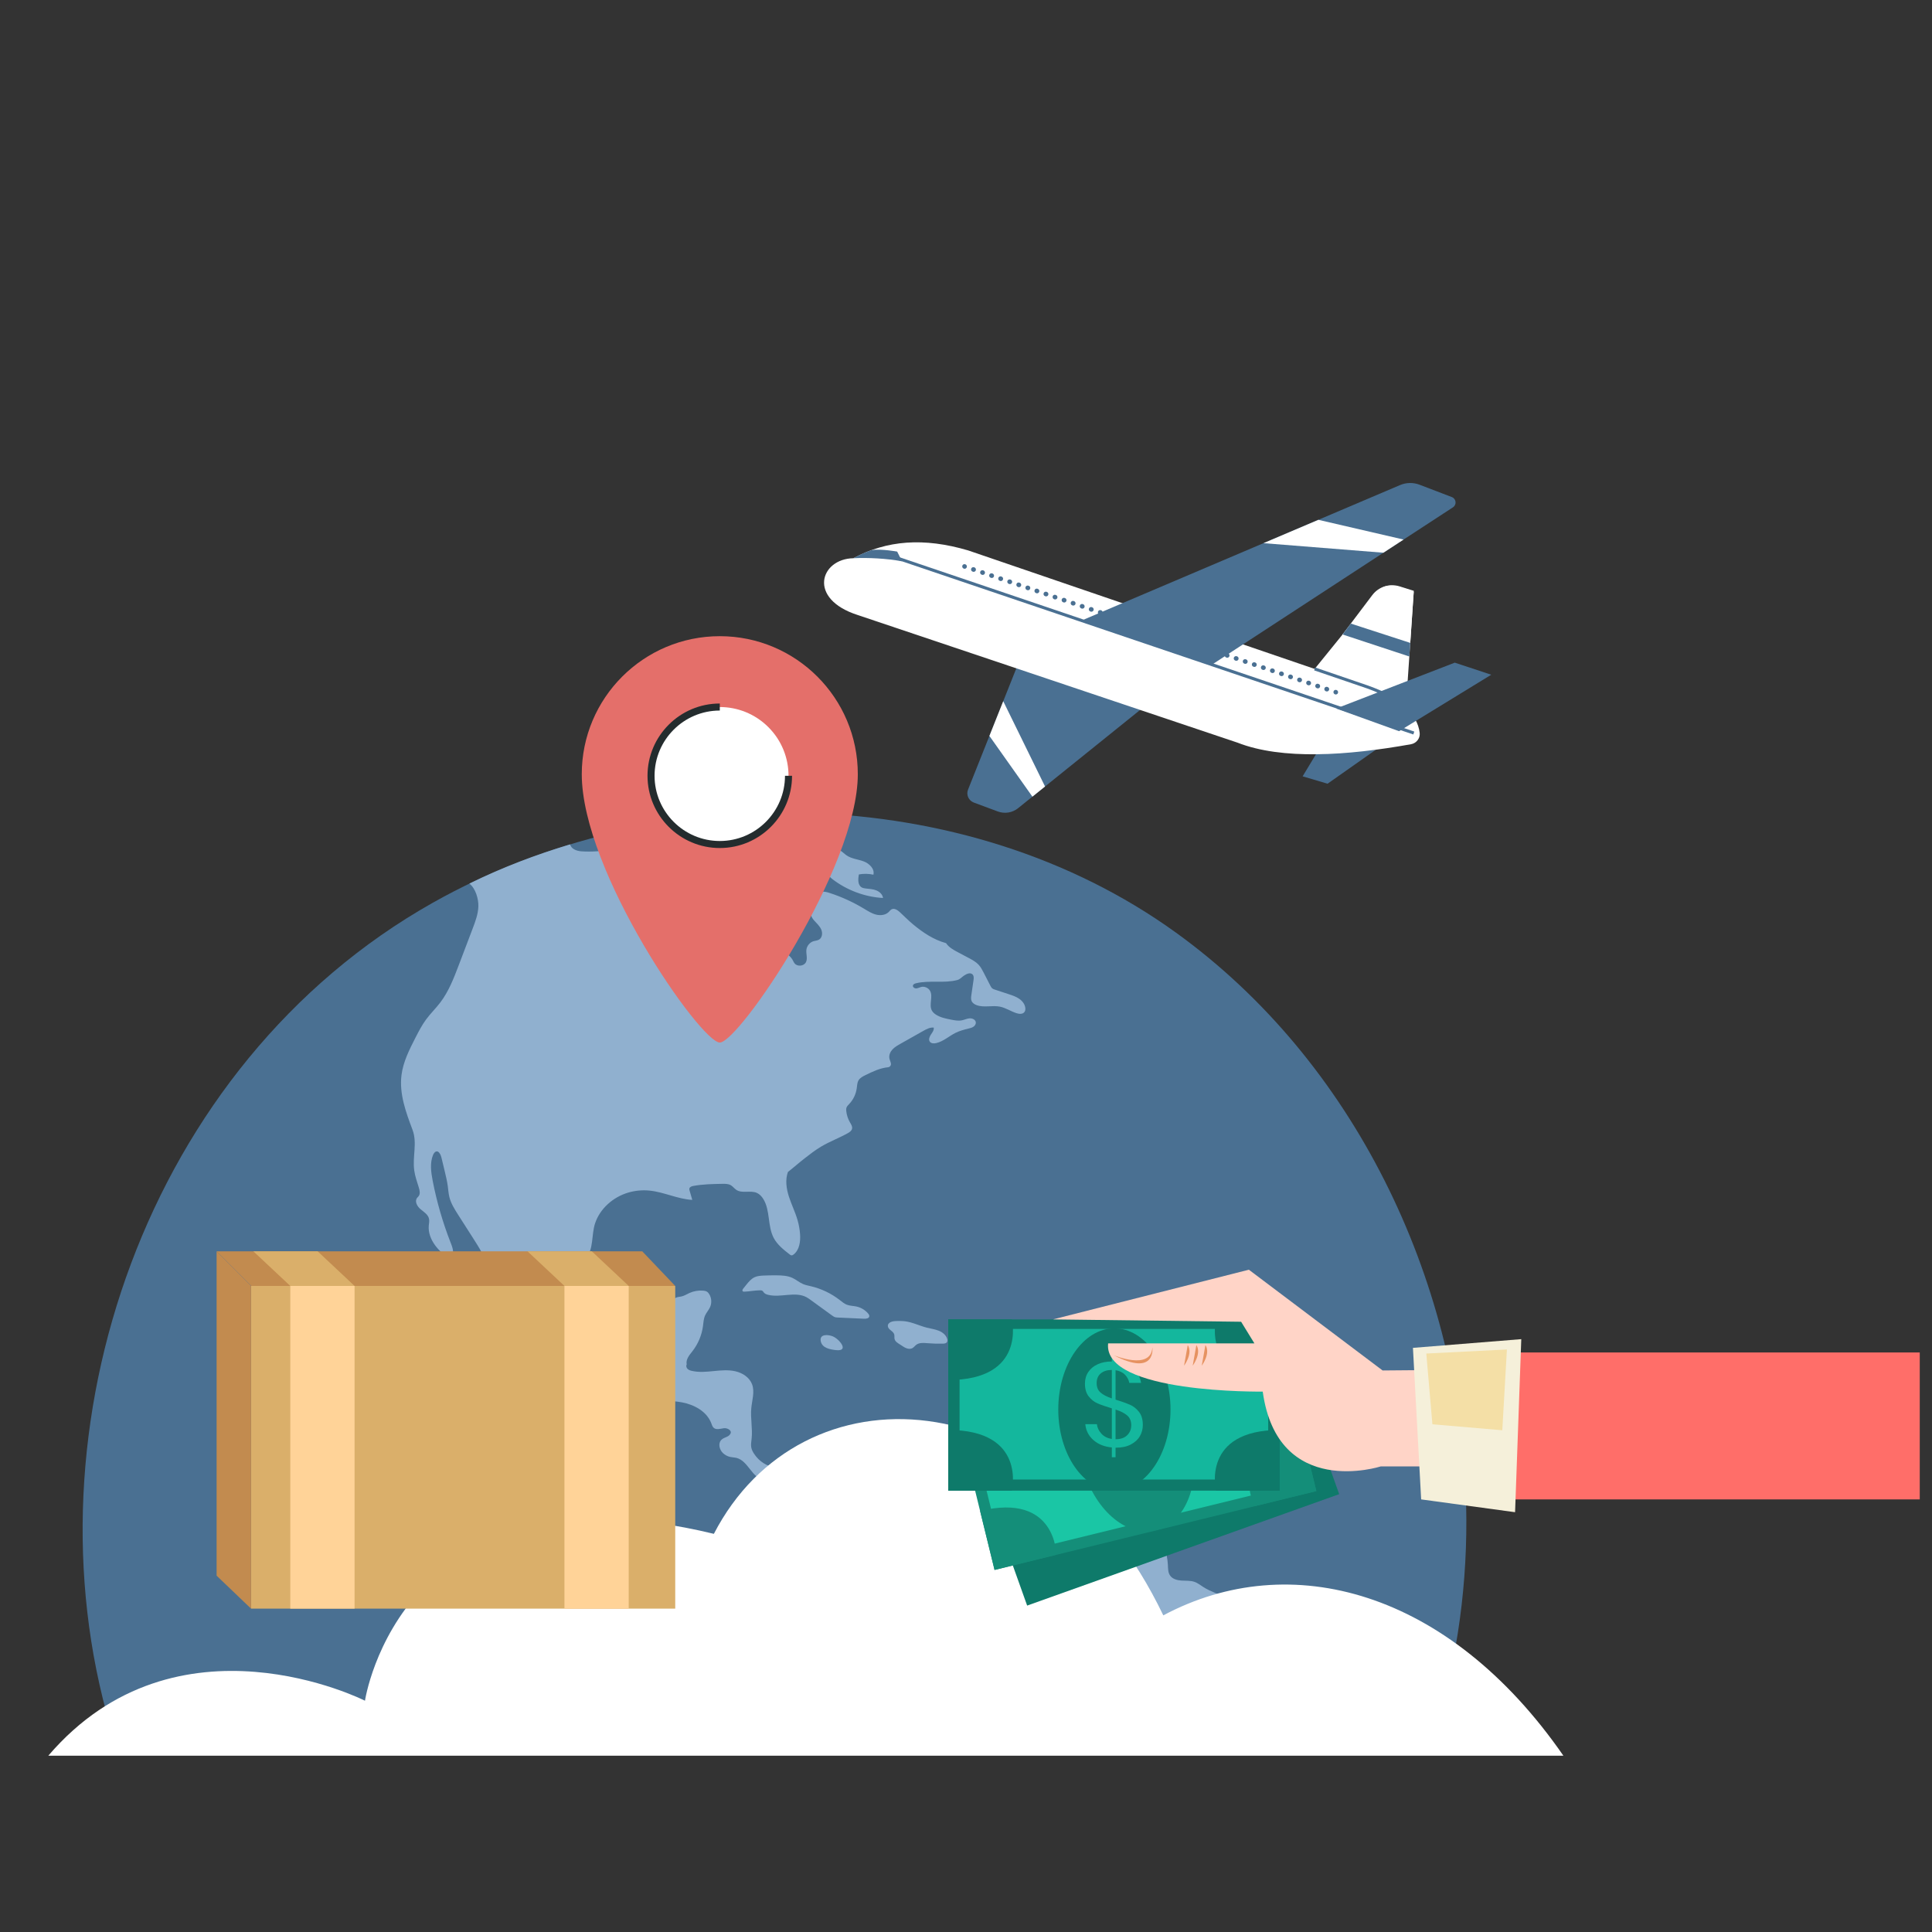 <svg width="80" height="80" viewBox="0 0 80 80" fill="none" xmlns="http://www.w3.org/2000/svg">
<rect x="0" y="0" width="80" height="80" fill="#333333" stroke="none"/>
<path d="M59.477 71.502C59.52 71.36 59.566 71.221 59.607 71.077C60.469 68.057 60.824 64.901 60.692 61.769C60.319 52.929 56.102 43.96 48.683 38.61C39.915 32.287 27.182 32.158 17.915 37.384C6.022 44.089 0.948 59.151 4.571 71.502H59.477Z" fill="#4A7092"/>
<path d="M17.154 48.473C17.188 48.714 17.272 48.944 17.343 49.177C17.379 49.295 17.409 49.434 17.334 49.532C17.315 49.557 17.29 49.578 17.27 49.603C17.16 49.746 17.274 49.954 17.412 50.069C17.55 50.185 17.724 50.288 17.764 50.464C17.786 50.559 17.762 50.657 17.754 50.754C17.729 51.041 17.843 51.326 18.012 51.559C18.181 51.791 18.402 51.98 18.621 52.167C18.726 52.091 18.768 51.951 18.761 51.822C18.754 51.692 18.704 51.569 18.657 51.449C18.334 50.622 18.086 49.767 17.917 48.896C17.848 48.539 17.794 48.157 17.933 47.821C17.964 47.745 18.029 47.661 18.109 47.679C18.14 47.685 18.165 47.706 18.185 47.73C18.247 47.801 18.271 47.898 18.293 47.99C18.336 48.169 18.379 48.349 18.422 48.528C18.468 48.72 18.514 48.913 18.541 49.109C18.561 49.261 18.57 49.416 18.607 49.566C18.672 49.832 18.822 50.068 18.969 50.299C19.183 50.635 19.398 50.97 19.612 51.305C19.843 51.667 20.077 52.036 20.187 52.451C20.283 52.814 20.279 53.202 20.175 53.563C20.053 53.986 20.206 54.426 20.5 54.755C20.794 55.084 21.198 55.288 21.593 55.484C22.292 55.832 22.99 56.179 23.689 56.527C23.797 56.58 23.906 56.635 24.025 56.654C24.366 56.71 24.689 56.471 25.034 56.455C25.426 56.437 25.771 56.705 26.037 56.993C26.302 57.281 26.539 57.613 26.885 57.796C27.294 58.012 27.782 57.985 28.236 58.068C28.747 58.162 29.268 58.446 29.452 58.932C29.477 59 29.498 59.075 29.553 59.123C29.662 59.219 29.828 59.159 29.972 59.14C30.115 59.12 30.312 59.228 30.25 59.359C30.172 59.522 29.981 59.498 29.86 59.632C29.727 59.78 29.791 60.029 29.934 60.167C30.018 60.247 30.124 60.304 30.237 60.329C30.325 60.348 30.417 60.349 30.505 60.371C30.978 60.495 31.135 61.191 31.616 61.279C31.721 61.298 31.832 61.284 31.934 61.317C32.062 61.358 32.156 61.467 32.261 61.551C32.416 61.675 32.608 61.753 32.806 61.77C32.84 61.773 32.881 61.772 32.903 61.745C32.922 61.724 32.921 61.692 32.92 61.663C32.913 61.433 32.957 61.186 33.117 61.021C33.289 60.844 33.583 60.803 33.797 60.925C33.962 61.019 34.075 61.219 34.025 61.403C34.009 61.465 33.975 61.523 33.963 61.586C33.921 61.802 34.131 61.975 34.226 62.174C34.286 62.298 34.3 62.438 34.31 62.576C34.342 63.039 34.328 63.506 34.267 63.967C34.253 64.068 34.235 64.175 34.168 64.252C34.116 64.312 34.041 64.346 33.971 64.383C33.673 64.54 33.418 64.778 33.239 65.063C33.017 65.418 32.73 65.73 32.609 66.13C32.487 66.531 32.504 66.996 32.756 67.33C32.802 67.391 32.858 67.455 32.859 67.532C32.859 67.592 32.824 67.646 32.789 67.695C32.568 67.995 32.242 68.272 32.248 68.645C32.249 68.761 32.285 68.875 32.329 68.982C32.44 69.256 32.605 69.508 32.811 69.719C33.014 69.927 33.257 70.098 33.425 70.335C33.559 70.524 33.638 70.745 33.715 70.963C33.779 71.143 33.842 71.322 33.906 71.502H51.842C51.852 71.483 51.861 71.463 51.872 71.445C52 71.233 52.176 71.055 52.339 70.868C52.962 70.154 53.403 69.282 53.61 68.357C53.666 68.102 53.706 67.841 53.686 67.581C53.681 67.514 53.666 67.438 53.609 67.403C53.55 67.366 53.472 67.39 53.402 67.394C53.234 67.403 53.085 67.286 52.98 67.155C52.875 67.023 52.796 66.87 52.674 66.755C52.22 66.329 51.421 66.608 50.908 66.256C50.579 66.031 50.134 65.923 49.803 65.7C49.693 65.626 49.585 65.545 49.46 65.501C49.288 65.442 49.102 65.46 48.921 65.448C48.74 65.436 48.542 65.382 48.444 65.23C48.363 65.106 48.367 64.948 48.36 64.801C48.334 64.263 48.122 63.754 47.912 63.258C47.795 62.979 47.662 62.683 47.403 62.527C47.267 62.446 47.108 62.412 46.952 62.385C46.409 62.292 45.853 62.271 45.304 62.323C45.165 62.336 45.023 62.353 44.888 62.319C44.764 62.287 44.656 62.214 44.553 62.14C44.305 61.964 44.066 61.775 43.838 61.574C43.629 61.39 43.445 61.112 43.284 60.883C43.192 60.754 43.107 60.618 42.995 60.505C42.571 60.076 41.893 60.074 41.29 60.055C40.798 60.039 40.308 59.994 39.822 59.918C39.725 59.903 39.626 59.887 39.535 59.85C39.293 59.752 39.117 59.52 38.864 59.455C38.641 59.398 38.388 59.498 38.263 59.691C38.119 59.915 38.121 60.255 37.882 60.373C37.677 60.474 37.408 60.297 37.38 60.071C37.358 59.901 37.442 59.735 37.451 59.564C37.46 59.392 37.326 59.185 37.162 59.235C37.069 59.264 37.019 59.362 36.949 59.43C36.672 59.697 36.143 59.464 35.863 59.727C35.776 59.808 35.731 59.923 35.677 60.029C35.517 60.344 35.264 60.6 35.015 60.85C34.986 60.88 34.956 60.91 34.916 60.922C34.872 60.935 34.824 60.923 34.781 60.908C34.603 60.849 34.439 60.753 34.302 60.627C34.028 60.375 33.609 60.347 33.24 60.386C33.055 60.405 32.866 60.444 32.713 60.549C32.65 60.593 32.594 60.647 32.529 60.686C32.416 60.752 32.281 60.771 32.15 60.764C31.772 60.742 31.423 60.508 31.219 60.189C31.167 60.109 31.123 60.021 31.107 59.927C31.087 59.81 31.111 59.69 31.123 59.572C31.169 59.151 31.069 58.725 31.11 58.303C31.142 57.974 31.258 57.631 31.142 57.321C31.036 57.038 30.752 56.852 30.457 56.783C30.163 56.714 29.856 56.743 29.555 56.773C29.254 56.803 28.947 56.833 28.652 56.766C28.586 56.751 28.518 56.73 28.47 56.683C28.422 56.636 28.399 56.556 28.435 56.499C28.392 56.296 28.537 56.121 28.666 55.958C28.902 55.659 29.057 55.295 29.108 54.917C29.128 54.767 29.134 54.61 29.196 54.472C29.251 54.348 29.348 54.247 29.403 54.123C29.479 53.953 29.465 53.745 29.367 53.587C29.343 53.548 29.313 53.511 29.274 53.486C29.227 53.456 29.168 53.447 29.112 53.442C28.92 53.426 28.724 53.461 28.548 53.54C28.437 53.591 28.332 53.659 28.212 53.685C28.154 53.697 28.094 53.699 28.037 53.716C27.845 53.775 27.752 53.995 27.725 54.194C27.698 54.393 27.709 54.604 27.618 54.784C27.533 54.953 27.367 55.07 27.189 55.135C27.011 55.201 26.82 55.22 26.632 55.24C26.229 55.281 25.835 55.258 25.43 55.268C25.349 55.27 25.265 55.271 25.188 55.245C25.096 55.213 25.022 55.145 24.951 55.078C24.726 54.866 24.493 54.642 24.398 54.349C24.357 54.225 24.343 54.095 24.331 53.965C24.271 53.344 24.234 52.72 24.268 52.097C24.586 51.726 24.486 51.123 24.64 50.659C24.844 50.042 25.389 49.568 26.012 49.383C26.294 49.3 26.593 49.271 26.886 49.299C27.491 49.357 28.058 49.652 28.666 49.685C28.629 49.559 28.593 49.432 28.556 49.306C28.547 49.277 28.539 49.246 28.545 49.215C28.561 49.146 28.644 49.118 28.714 49.106C29.11 49.034 29.514 49.027 29.915 49.02C30.034 49.018 30.16 49.018 30.262 49.078C30.348 49.128 30.407 49.214 30.49 49.27C30.731 49.43 31.072 49.278 31.337 49.394C31.451 49.444 31.539 49.54 31.605 49.645C31.902 50.121 31.775 50.764 32.038 51.261C32.188 51.544 32.448 51.749 32.702 51.946C32.722 51.961 32.743 51.977 32.768 51.981C32.803 51.986 32.837 51.966 32.864 51.944C33.103 51.755 33.15 51.412 33.129 51.108C33.115 50.909 33.08 50.711 33.024 50.519C32.928 50.187 32.772 49.875 32.666 49.546C32.561 49.217 32.509 48.854 32.626 48.529C32.862 48.345 33.075 48.154 33.312 47.97C33.536 47.795 33.761 47.62 34.006 47.475C34.357 47.267 34.743 47.124 35.099 46.926C35.178 46.882 35.264 46.825 35.282 46.736C35.302 46.643 35.242 46.555 35.194 46.473C35.113 46.333 35.061 46.176 35.043 46.015C35.037 45.962 35.035 45.907 35.054 45.857C35.076 45.801 35.123 45.758 35.164 45.714C35.331 45.538 35.441 45.309 35.475 45.069C35.492 44.953 35.492 44.828 35.554 44.728C35.616 44.629 35.726 44.573 35.831 44.521C36.13 44.374 36.438 44.225 36.77 44.193C36.846 44.186 36.902 44.118 36.892 44.042C36.881 43.966 36.842 43.898 36.828 43.822C36.803 43.689 36.864 43.553 36.956 43.454C37.048 43.355 37.168 43.287 37.285 43.221C37.601 43.043 37.916 42.866 38.231 42.688C38.366 42.612 38.511 42.534 38.664 42.55C38.682 42.655 38.608 42.75 38.548 42.838C38.489 42.926 38.44 43.046 38.501 43.133C38.557 43.211 38.673 43.214 38.767 43.192C39.066 43.123 39.301 42.898 39.577 42.763C39.743 42.682 39.924 42.634 40.105 42.59C40.175 42.573 40.247 42.556 40.307 42.515C40.368 42.475 40.414 42.406 40.407 42.334C40.395 42.222 40.264 42.16 40.151 42.167C40.039 42.175 39.935 42.229 39.825 42.25C39.68 42.278 39.531 42.25 39.386 42.222C39.168 42.179 38.943 42.135 38.756 42.014C38.689 41.971 38.626 41.916 38.588 41.846C38.452 41.6 38.65 41.264 38.508 41.022C38.436 40.9 38.279 40.834 38.142 40.868C38.074 40.885 38.011 40.924 37.94 40.928C37.87 40.931 37.788 40.877 37.803 40.808C37.815 40.752 37.879 40.727 37.934 40.714C38.491 40.58 39.089 40.726 39.643 40.58C39.75 40.552 39.827 40.459 39.918 40.397C40.025 40.325 40.177 40.256 40.269 40.347C40.331 40.408 40.323 40.509 40.31 40.595C40.281 40.797 40.252 40.998 40.222 41.2C40.21 41.284 40.199 41.372 40.232 41.45C40.27 41.537 40.358 41.593 40.448 41.624C40.751 41.731 41.089 41.62 41.404 41.683C41.645 41.731 41.855 41.877 42.089 41.953C42.2 41.99 42.342 42.002 42.416 41.911C42.457 41.861 42.464 41.791 42.455 41.727C42.434 41.573 42.327 41.441 42.198 41.354C42.069 41.266 41.92 41.216 41.772 41.168C41.58 41.105 41.388 41.041 41.196 40.978C41.158 40.966 41.12 40.953 41.09 40.929C41.052 40.899 41.029 40.855 41.007 40.812C40.916 40.636 40.826 40.46 40.736 40.284C40.675 40.165 40.613 40.045 40.522 39.947C40.411 39.828 40.264 39.749 40.12 39.672C39.966 39.591 39.813 39.509 39.659 39.427C39.477 39.33 39.287 39.226 39.174 39.053C38.662 38.915 38.215 38.614 37.807 38.275C37.618 38.117 37.444 37.941 37.263 37.773C37.169 37.686 37.038 37.595 36.923 37.651C36.871 37.677 36.837 37.727 36.796 37.767C36.662 37.897 36.451 37.917 36.27 37.87C36.089 37.823 35.929 37.718 35.769 37.622C35.326 37.355 34.852 37.138 34.36 36.978C34.254 36.943 34.142 36.91 34.031 36.929C33.87 36.955 33.741 37.088 33.675 37.237C33.609 37.387 33.595 37.554 33.581 37.717C33.576 37.775 33.572 37.833 33.583 37.889C33.602 37.98 33.66 38.057 33.722 38.126C33.827 38.242 33.947 38.35 34.008 38.494C34.069 38.638 34.046 38.834 33.91 38.91C33.843 38.948 33.763 38.95 33.689 38.972C33.535 39.018 33.414 39.16 33.392 39.319C33.368 39.492 33.45 39.679 33.375 39.837C33.294 40.006 33.024 40.038 32.905 39.894C32.863 39.843 32.84 39.779 32.806 39.723C32.673 39.507 32.363 39.392 32.345 39.139C32.34 39.083 32.352 39.023 32.328 38.972C32.295 38.902 32.209 38.876 32.131 38.864C31.826 38.814 31.513 38.846 31.205 38.814C30.773 38.769 30.355 38.596 30.018 38.322C29.956 38.272 29.895 38.216 29.819 38.19C29.754 38.166 29.683 38.166 29.614 38.171C29.236 38.2 28.874 38.396 28.644 38.698C28.571 38.794 28.501 38.908 28.385 38.943C28.269 38.978 28.116 38.856 28.179 38.752C28.441 38.543 28.733 38.371 29.042 38.242C29.148 38.197 29.268 38.146 29.303 38.037C29.34 37.924 29.264 37.805 29.174 37.728C29.084 37.651 28.975 37.593 28.906 37.497C28.836 37.401 28.828 37.244 28.929 37.182C29.301 36.953 29.519 36.579 29.949 36.498C30.378 36.418 30.819 36.427 31.256 36.439C31.329 36.441 31.407 36.441 31.471 36.404C31.525 36.372 31.56 36.317 31.599 36.267C31.762 36.062 32.027 35.943 32.288 35.958C32.413 35.825 32.295 35.559 32.441 35.45C32.493 35.411 32.561 35.408 32.625 35.406C33.201 35.387 33.828 35.392 34.283 35.747C34.321 35.776 34.361 35.814 34.361 35.862C34.361 35.917 34.31 35.957 34.284 36.005C34.208 36.143 34.338 36.301 34.462 36.398C35.063 36.862 35.806 37.14 36.564 37.184C36.547 37.036 36.421 36.922 36.283 36.868C36.145 36.813 35.994 36.807 35.846 36.79C35.791 36.783 35.735 36.775 35.686 36.748C35.512 36.653 35.527 36.403 35.565 36.208C35.764 36.172 35.969 36.176 36.166 36.219C36.225 35.977 35.997 35.756 35.764 35.668C35.53 35.581 35.267 35.562 35.061 35.423C34.968 35.361 34.891 35.276 34.795 35.218C34.593 35.097 34.341 35.11 34.105 35.107C33.729 35.102 33.354 35.046 32.993 34.941C32.835 34.896 32.679 34.84 32.519 34.8C32.174 34.715 31.81 34.705 31.46 34.77C31.37 34.787 31.279 34.81 31.204 34.861C31.143 34.903 31.095 34.96 31.038 35.006C30.852 35.153 30.59 35.156 30.356 35.116C30.123 35.075 29.892 34.998 29.655 35.01C29.378 35.024 29.11 35.168 28.945 35.391C28.902 35.447 28.865 35.511 28.808 35.552C28.701 35.627 28.557 35.609 28.428 35.592C27.974 35.531 27.514 35.522 27.059 35.563C26.723 35.594 26.348 35.642 26.082 35.434C26.076 35.28 25.928 35.162 25.776 35.133C25.624 35.104 25.468 35.141 25.316 35.171C24.905 35.252 24.483 35.279 24.065 35.251C23.875 35.238 23.65 35.15 23.608 34.964C22.21 35.383 20.808 35.91 19.435 36.588C19.689 36.778 19.821 37.225 19.808 37.542C19.795 37.86 19.681 38.163 19.568 38.46C19.377 38.961 19.187 39.462 18.997 39.963C18.791 40.503 18.581 41.053 18.23 41.513C18.045 41.756 17.823 41.969 17.643 42.215C17.471 42.448 17.338 42.706 17.206 42.963C16.953 43.458 16.694 43.966 16.625 44.517C16.527 45.289 16.806 46.053 17.081 46.781C17.288 47.333 17.071 47.89 17.154 48.473Z" fill="#90B0CF"/>
<path d="M35.995 54.508C36.002 54.462 35.973 54.419 35.943 54.385C35.818 54.24 35.645 54.138 35.458 54.099C35.326 54.071 35.187 54.073 35.062 54.024C34.955 53.982 34.866 53.904 34.775 53.834C34.422 53.559 34.011 53.362 33.576 53.26C33.47 53.234 33.361 53.215 33.26 53.173C33.1 53.106 32.967 52.987 32.81 52.914C32.609 52.822 32.381 52.811 32.16 52.809C31.98 52.807 31.8 52.81 31.619 52.818C31.494 52.824 31.364 52.833 31.25 52.885C31.102 52.953 30.995 53.084 30.893 53.212C30.854 53.26 30.815 53.309 30.776 53.358C30.751 53.389 30.726 53.435 30.752 53.466C30.768 53.484 30.796 53.486 30.821 53.485C31.038 53.477 31.245 53.431 31.468 53.429C31.502 53.429 31.537 53.43 31.565 53.447C31.595 53.466 31.61 53.499 31.632 53.525C31.675 53.575 31.74 53.599 31.803 53.615C32.324 53.747 32.917 53.463 33.392 53.713C33.457 53.748 33.517 53.792 33.577 53.835C33.866 54.045 34.154 54.254 34.442 54.463C34.49 54.498 34.539 54.533 34.596 54.547C34.624 54.553 34.651 54.555 34.679 54.556C35.047 54.572 35.415 54.589 35.783 54.606C35.869 54.609 35.982 54.592 35.995 54.508Z" fill="#90B0CF"/>
<path d="M33.986 55.539C34.043 55.822 34.376 55.878 34.613 55.905C35.183 55.969 34.758 55.447 34.483 55.335C34.294 55.258 33.922 55.226 33.986 55.539Z" fill="#90B0CF"/>
<path d="M38.869 55.101C38.714 55.039 38.546 55.018 38.384 54.977C38.077 54.9 37.787 54.75 37.472 54.711C37.351 54.696 37.228 54.698 37.106 54.7C36.979 54.703 36.746 54.744 36.765 54.921C36.781 55.068 36.995 55.114 37.03 55.262C37.043 55.32 37.028 55.382 37.041 55.44C37.065 55.556 37.184 55.62 37.284 55.683C37.361 55.731 37.433 55.786 37.516 55.821C37.599 55.856 37.697 55.867 37.777 55.825C37.841 55.791 37.884 55.727 37.942 55.684C38.067 55.591 38.238 55.605 38.393 55.618C38.607 55.636 38.822 55.642 39.036 55.638C39.1 55.636 39.172 55.63 39.209 55.578C39.237 55.537 39.233 55.483 39.218 55.435C39.17 55.276 39.024 55.163 38.869 55.101Z" fill="#90B0CF"/>
<path d="M48.17 66.889C43.38 56.917 33.172 56.525 29.56 63.513C16.605 60.372 15.113 70.423 15.113 70.423C15.113 70.423 7.325 66.477 2 72.7H64.737C59.986 65.837 53.407 64.09 48.17 66.889Z" fill="white"/>
<path d="M55.453 61.87L53.068 55.192L40.148 59.806L42.532 66.484L55.453 61.87Z" fill="#0E7A6A"/>
<path d="M54.508 61.744L52.82 54.857L39.495 58.122L41.182 65.009L54.508 61.744Z" fill="#148E79"/>
<path d="M53.932 61.404L52.447 55.346L40.034 58.388L41.518 64.446L53.932 61.404Z" fill="#1AC6A5"/>
<path d="M50.263 55.481C50.263 55.481 50.257 58.068 53.418 57.293L52.821 54.854L50.263 55.481Z" fill="#148E79"/>
<path d="M42.053 57.492C42.053 57.492 43.254 59.783 40.093 60.558L39.496 58.119L42.053 57.492Z" fill="#148E79"/>
<path d="M43.74 64.379C43.74 64.379 43.746 61.792 40.585 62.566L41.183 65.006L43.74 64.379Z" fill="#148E79"/>
<path d="M51.95 62.367C51.95 62.367 50.749 60.076 53.91 59.302L54.508 61.741L51.95 62.367Z" fill="#148E79"/>
<path d="M44.809 60.658C45.25 62.46 46.618 63.674 47.865 63.368C49.111 63.063 49.764 61.354 49.322 59.552C48.88 57.75 47.512 56.536 46.266 56.842C45.02 57.147 44.367 58.855 44.809 60.658Z" fill="#148E79"/>
<path d="M52.984 61.724V54.633H39.265V61.724H52.984Z" fill="#0E7A6A"/>
<path d="M52.514 61.264V55.028H39.734V61.264H52.514Z" fill="#14B79D"/>
<path d="M50.351 54.633C50.351 54.633 49.729 57.144 52.984 57.144V54.633H50.351Z" fill="#0E7A6A"/>
<path d="M41.898 54.633C41.898 54.633 42.519 57.144 39.265 57.144V54.633H41.898Z" fill="#0E7A6A"/>
<path d="M41.898 61.724C41.898 61.724 42.519 59.212 39.265 59.212V61.724H41.898Z" fill="#0E7A6A"/>
<path d="M50.351 61.724C50.351 61.724 49.729 59.212 52.984 59.212V61.724H50.351Z" fill="#0E7A6A"/>
<path d="M46.144 61.724C47.428 61.724 48.468 60.219 48.468 58.364C48.468 56.508 47.428 55.004 46.144 55.004C44.861 55.004 43.821 56.508 43.821 58.364C43.821 60.219 44.861 61.724 46.144 61.724Z" fill="#0E7A6A"/>
<path d="M46.792 58.168C46.934 58.231 47.058 58.329 47.163 58.463C47.269 58.597 47.322 58.777 47.322 59.005C47.322 59.17 47.282 59.324 47.201 59.466C47.12 59.608 46.995 59.723 46.827 59.812C46.658 59.901 46.452 59.946 46.208 59.946H46.193V60.342H46.039V59.936C45.725 59.906 45.47 59.803 45.272 59.627C45.074 59.45 44.963 59.231 44.94 58.971H45.42C45.434 59.109 45.494 59.239 45.601 59.359C45.708 59.48 45.854 59.555 46.039 59.584V58.317C45.785 58.241 45.588 58.172 45.447 58.111C45.307 58.05 45.185 57.954 45.081 57.822C44.977 57.69 44.925 57.513 44.925 57.292C44.925 57.11 44.971 56.95 45.064 56.812C45.156 56.673 45.286 56.566 45.455 56.49C45.623 56.414 45.818 56.376 46.039 56.376V55.95H46.193V56.381C46.5 56.404 46.744 56.498 46.926 56.663C47.107 56.828 47.215 57.028 47.247 57.262H46.762C46.739 57.137 46.68 57.025 46.584 56.925C46.488 56.826 46.358 56.764 46.193 56.737V57.955C46.451 58.035 46.65 58.106 46.792 58.168ZM45.572 57.663C45.679 57.756 45.835 57.837 46.039 57.906V56.727C45.848 56.727 45.695 56.775 45.581 56.869C45.468 56.963 45.41 57.097 45.41 57.272C45.411 57.441 45.464 57.571 45.572 57.663ZM46.673 59.431C46.785 59.322 46.842 59.184 46.842 59.015C46.842 58.84 46.785 58.705 46.673 58.609C46.561 58.514 46.401 58.433 46.193 58.367V59.595H46.198C46.403 59.595 46.561 59.54 46.673 59.431Z" fill="#14B79D"/>
<path d="M59.744 60.721H57.174C57.174 60.721 52.906 62.097 52.287 57.623C52.287 57.623 45.661 57.716 45.885 55.626H51.942L51.392 54.731L43.602 54.633L51.713 52.576L57.251 56.748L59.744 56.727V60.721Z" fill="#FFD4C7"/>
<path d="M49.182 55.695L49.029 56.551C49.029 56.551 49.41 56.043 49.182 55.695Z" fill="#E69261"/>
<path d="M49.539 55.695L49.387 56.551C49.387 56.551 49.767 56.043 49.539 55.695Z" fill="#E69261"/>
<path d="M49.914 55.695L49.762 56.551C49.762 56.551 50.142 56.043 49.914 55.695Z" fill="#E69261"/>
<path d="M47.718 55.793C47.718 55.793 47.885 57.031 46.117 56.116C46.117 56.116 47.657 56.767 47.718 55.793Z" fill="#E69261"/>
<path d="M79.493 62.087V56.003L59.898 56.003V62.087H79.493Z" fill="#FF6E69"/>
<path d="M58.507 55.812L58.847 62.087L62.736 62.617L62.993 55.451L58.507 55.812Z" fill="#F5F0DA"/>
<path d="M59.06 56.047L59.313 58.977L62.207 59.224L62.398 55.879L59.06 56.047Z" fill="#F4DFA6"/>
<path d="M42.144 27.523L40.085 32.695C39.999 32.909 40.107 33.151 40.323 33.232L41.316 33.601C41.601 33.707 41.921 33.655 42.157 33.465L47.36 29.276L42.144 27.523Z" fill="#4A7092"/>
<path d="M54.437 27.698L57.022 24.511C57.386 24.074 57.927 24.261 58.539 24.508L58.197 29.542L54.437 27.698Z" fill="white"/>
<path d="M54.491 31.233L53.939 32.146L54.971 32.452L56.972 31.044L54.491 31.233Z" fill="#4A7092"/>
<path d="M58.426 30.817C58.65 30.777 58.812 30.571 58.786 30.345C58.691 29.537 57.937 28.916 56.635 28.45L40.094 22.793C38.243 22.246 36.716 22.374 35.336 23.115C33.968 23.14 33.416 24.794 35.52 25.468L51.244 30.752C53.082 31.472 55.781 31.291 58.426 30.817Z" fill="white"/>
<path d="M57.531 28.914C57.269 28.77 56.961 28.634 56.614 28.509L54.416 27.758L54.457 27.638L56.655 28.39C57.01 28.517 57.325 28.655 57.592 28.802L57.531 28.914Z" fill="#4A7092"/>
<path d="M39.941 23.552C39.931 23.552 39.921 23.55 39.912 23.547C39.862 23.531 39.831 23.476 39.847 23.426C39.864 23.376 39.915 23.348 39.964 23.364L39.971 23.366C40.021 23.383 40.048 23.436 40.032 23.486C40.019 23.526 39.981 23.552 39.941 23.552Z" fill="#4A7092"/>
<path d="M54.944 28.632C54.934 28.632 54.923 28.631 54.913 28.627L54.901 28.623C54.851 28.606 54.825 28.552 54.842 28.503C54.858 28.453 54.913 28.426 54.962 28.443L54.974 28.447C55.024 28.464 55.051 28.517 55.034 28.567C55.02 28.607 54.983 28.632 54.944 28.632ZM54.569 28.505C54.559 28.505 54.548 28.504 54.538 28.5L54.526 28.496C54.477 28.479 54.45 28.425 54.466 28.376C54.483 28.326 54.538 28.299 54.587 28.316L54.599 28.32C54.649 28.337 54.676 28.391 54.659 28.44C54.645 28.48 54.608 28.505 54.569 28.505ZM54.194 28.378C54.184 28.378 54.173 28.377 54.163 28.373L54.151 28.369C54.101 28.352 54.075 28.298 54.091 28.249C54.108 28.199 54.163 28.172 54.212 28.189L54.224 28.193C54.274 28.21 54.3 28.264 54.284 28.314C54.27 28.353 54.233 28.378 54.194 28.378ZM53.819 28.251C53.808 28.251 53.798 28.25 53.788 28.246L53.776 28.242C53.726 28.225 53.699 28.171 53.716 28.121C53.733 28.072 53.788 28.045 53.837 28.062L53.849 28.066C53.899 28.083 53.926 28.137 53.909 28.187C53.895 28.226 53.858 28.251 53.819 28.251ZM53.444 28.124C53.434 28.124 53.423 28.123 53.413 28.119L53.401 28.115C53.351 28.098 53.325 28.044 53.341 27.995C53.358 27.945 53.412 27.918 53.462 27.935L53.474 27.939C53.524 27.956 53.55 28.01 53.534 28.059C53.52 28.099 53.483 28.124 53.444 28.124ZM53.068 27.997C53.058 27.997 53.048 27.996 53.038 27.992L53.026 27.988C52.976 27.971 52.949 27.917 52.966 27.868C52.983 27.818 53.037 27.791 53.087 27.808L53.099 27.812C53.148 27.829 53.175 27.883 53.158 27.932C53.145 27.972 53.108 27.997 53.068 27.997ZM52.693 27.87C52.683 27.87 52.673 27.869 52.663 27.865L52.651 27.861C52.601 27.844 52.574 27.79 52.591 27.741C52.608 27.691 52.662 27.664 52.712 27.681L52.724 27.685C52.773 27.701 52.8 27.755 52.783 27.805C52.77 27.845 52.733 27.87 52.693 27.87ZM52.318 27.743C52.308 27.743 52.298 27.741 52.288 27.738L52.276 27.734C52.226 27.717 52.199 27.663 52.216 27.613C52.233 27.564 52.287 27.537 52.337 27.554L52.349 27.558C52.398 27.575 52.425 27.629 52.409 27.678C52.395 27.718 52.358 27.743 52.318 27.743ZM51.943 27.616C51.933 27.616 51.923 27.614 51.913 27.611L51.901 27.607C51.851 27.59 51.824 27.536 51.841 27.486C51.858 27.437 51.912 27.41 51.962 27.427L51.974 27.431C52.024 27.448 52.05 27.501 52.033 27.551C52.02 27.591 51.983 27.616 51.943 27.616ZM51.568 27.489C51.558 27.489 51.548 27.487 51.538 27.484L51.526 27.48C51.476 27.463 51.449 27.409 51.466 27.359C51.483 27.31 51.537 27.283 51.586 27.3L51.599 27.304C51.648 27.32 51.675 27.375 51.658 27.424C51.645 27.464 51.608 27.489 51.568 27.489ZM51.193 27.362C51.183 27.362 51.173 27.361 51.163 27.357L51.151 27.353C51.101 27.336 51.074 27.282 51.091 27.233C51.108 27.183 51.161 27.156 51.211 27.173L51.223 27.177C51.273 27.194 51.3 27.248 51.283 27.297C51.27 27.337 51.233 27.362 51.193 27.362ZM50.818 27.235C50.808 27.235 50.798 27.233 50.788 27.23L50.776 27.226C50.726 27.209 50.699 27.155 50.716 27.105C50.733 27.056 50.786 27.029 50.836 27.046L50.848 27.05C50.898 27.067 50.925 27.12 50.908 27.17C50.895 27.21 50.858 27.235 50.818 27.235ZM50.443 27.108C50.433 27.108 50.422 27.107 50.412 27.103L50.4 27.099C50.35 27.082 50.324 27.028 50.341 26.978C50.358 26.928 50.411 26.902 50.462 26.919L50.474 26.923C50.523 26.94 50.55 26.994 50.533 27.044C50.52 27.083 50.483 27.108 50.443 27.108ZM50.068 26.981C50.058 26.981 50.048 26.979 50.038 26.976L50.026 26.972C49.976 26.955 49.949 26.901 49.966 26.851C49.983 26.802 50.036 26.775 50.086 26.791L50.098 26.796C50.148 26.812 50.175 26.866 50.158 26.916C50.145 26.956 50.108 26.981 50.068 26.981ZM49.693 26.854C49.683 26.854 49.672 26.852 49.662 26.849L49.65 26.845C49.6 26.827 49.574 26.773 49.591 26.724C49.608 26.674 49.663 26.648 49.712 26.665L49.724 26.669C49.774 26.686 49.8 26.74 49.783 26.79C49.769 26.829 49.732 26.854 49.693 26.854ZM49.318 26.727C49.308 26.727 49.297 26.725 49.288 26.722L49.275 26.718C49.225 26.701 49.199 26.647 49.215 26.597C49.232 26.548 49.286 26.521 49.336 26.538L49.348 26.542C49.398 26.558 49.425 26.613 49.408 26.662C49.395 26.702 49.358 26.727 49.318 26.727ZM48.943 26.6C48.932 26.6 48.922 26.598 48.912 26.595L48.9 26.591C48.85 26.574 48.824 26.519 48.841 26.47C48.858 26.42 48.913 26.394 48.962 26.411L48.974 26.415C49.024 26.432 49.05 26.486 49.033 26.536C49.019 26.575 48.982 26.6 48.943 26.6ZM48.568 26.473C48.557 26.473 48.547 26.471 48.537 26.468L48.525 26.464C48.475 26.447 48.449 26.393 48.465 26.343C48.482 26.294 48.536 26.267 48.586 26.284L48.598 26.288C48.648 26.304 48.675 26.358 48.658 26.408C48.644 26.448 48.607 26.473 48.568 26.473ZM48.193 26.346C48.182 26.346 48.172 26.344 48.162 26.341L48.15 26.337C48.1 26.32 48.074 26.266 48.09 26.216C48.107 26.166 48.161 26.139 48.211 26.157L48.223 26.161C48.273 26.178 48.3 26.232 48.282 26.281C48.269 26.321 48.232 26.346 48.193 26.346ZM47.818 26.219C47.807 26.219 47.797 26.217 47.787 26.214L47.775 26.21C47.725 26.193 47.699 26.139 47.715 26.089C47.732 26.04 47.786 26.013 47.836 26.029L47.848 26.034C47.898 26.05 47.924 26.104 47.908 26.154C47.894 26.194 47.857 26.219 47.818 26.219ZM47.442 26.092C47.432 26.092 47.422 26.09 47.412 26.087L47.4 26.083C47.35 26.066 47.324 26.012 47.34 25.962C47.357 25.912 47.411 25.886 47.461 25.902L47.473 25.907C47.523 25.924 47.55 25.978 47.533 26.027C47.519 26.067 47.482 26.092 47.442 26.092ZM47.067 25.965C47.057 25.965 47.047 25.963 47.037 25.96L47.025 25.956C46.975 25.939 46.948 25.885 46.965 25.835C46.982 25.785 47.036 25.759 47.086 25.775L47.098 25.779C47.148 25.796 47.174 25.85 47.157 25.9C47.144 25.94 47.107 25.965 47.067 25.965ZM46.692 25.838C46.682 25.838 46.672 25.836 46.662 25.833L46.65 25.829C46.6 25.812 46.573 25.758 46.59 25.708C46.607 25.658 46.661 25.631 46.711 25.649L46.723 25.653C46.773 25.67 46.8 25.724 46.782 25.773C46.769 25.813 46.732 25.838 46.692 25.838ZM46.317 25.711C46.307 25.711 46.297 25.709 46.287 25.706L46.275 25.702C46.225 25.685 46.198 25.631 46.215 25.581C46.232 25.531 46.286 25.505 46.336 25.521L46.348 25.526C46.397 25.542 46.424 25.596 46.407 25.646C46.394 25.686 46.357 25.711 46.317 25.711ZM45.942 25.584C45.932 25.584 45.922 25.582 45.912 25.579L45.9 25.575C45.85 25.558 45.823 25.504 45.84 25.454C45.857 25.404 45.911 25.377 45.961 25.395L45.973 25.399C46.023 25.416 46.049 25.47 46.032 25.519C46.019 25.559 45.982 25.584 45.942 25.584ZM45.567 25.457C45.557 25.457 45.547 25.455 45.537 25.452L45.525 25.448C45.475 25.431 45.448 25.377 45.465 25.327C45.482 25.277 45.536 25.251 45.586 25.267L45.598 25.271C45.647 25.288 45.674 25.342 45.657 25.392C45.644 25.432 45.607 25.457 45.567 25.457ZM45.192 25.33C45.182 25.33 45.172 25.328 45.161 25.325L45.149 25.321C45.1 25.304 45.073 25.25 45.09 25.2C45.107 25.15 45.16 25.123 45.211 25.141L45.223 25.145C45.272 25.162 45.299 25.216 45.282 25.265C45.269 25.305 45.232 25.33 45.192 25.33ZM44.817 25.203C44.807 25.203 44.796 25.201 44.786 25.198L44.774 25.194C44.724 25.177 44.698 25.123 44.715 25.073C44.732 25.023 44.786 24.996 44.836 25.014L44.848 25.018C44.898 25.035 44.924 25.089 44.907 25.139C44.894 25.178 44.857 25.203 44.817 25.203ZM44.442 25.076C44.432 25.076 44.421 25.074 44.411 25.071L44.399 25.067C44.349 25.05 44.323 24.996 44.34 24.946C44.357 24.896 44.41 24.869 44.46 24.887L44.472 24.891C44.522 24.907 44.549 24.962 44.532 25.011C44.519 25.051 44.481 25.076 44.442 25.076ZM44.067 24.949C44.057 24.949 44.046 24.947 44.036 24.944L44.024 24.94C43.974 24.923 43.948 24.869 43.965 24.819C43.982 24.769 44.035 24.742 44.086 24.759L44.098 24.764C44.147 24.78 44.174 24.835 44.157 24.884C44.143 24.924 44.106 24.949 44.067 24.949ZM43.692 24.822C43.682 24.822 43.671 24.82 43.661 24.817L43.649 24.813C43.599 24.796 43.573 24.742 43.59 24.692C43.607 24.642 43.66 24.615 43.711 24.633L43.723 24.637C43.772 24.654 43.799 24.708 43.782 24.757C43.768 24.797 43.731 24.822 43.692 24.822ZM43.317 24.695C43.307 24.695 43.296 24.693 43.286 24.69L43.274 24.686C43.224 24.669 43.198 24.615 43.215 24.565C43.231 24.515 43.285 24.489 43.335 24.505L43.347 24.509C43.397 24.526 43.424 24.58 43.407 24.63C43.394 24.67 43.357 24.695 43.317 24.695ZM42.942 24.568C42.931 24.568 42.921 24.566 42.911 24.563L42.899 24.558C42.849 24.541 42.823 24.488 42.84 24.438C42.856 24.388 42.91 24.361 42.96 24.378L42.972 24.383C43.022 24.399 43.049 24.453 43.032 24.503C43.018 24.543 42.981 24.568 42.942 24.568ZM42.567 24.441C42.556 24.441 42.546 24.439 42.536 24.436L42.524 24.432C42.474 24.415 42.448 24.361 42.464 24.311C42.481 24.261 42.535 24.235 42.585 24.251L42.597 24.255C42.647 24.272 42.673 24.326 42.657 24.376C42.643 24.416 42.606 24.441 42.567 24.441ZM42.192 24.314C42.181 24.314 42.171 24.312 42.161 24.309L42.149 24.305C42.099 24.288 42.072 24.234 42.09 24.184C42.106 24.134 42.16 24.107 42.21 24.125L42.222 24.129C42.272 24.145 42.299 24.2 42.282 24.249C42.268 24.289 42.231 24.314 42.192 24.314ZM41.816 24.187C41.806 24.187 41.796 24.185 41.786 24.182L41.774 24.178C41.724 24.161 41.698 24.107 41.714 24.057C41.731 24.007 41.785 23.981 41.835 23.997L41.847 24.001C41.897 24.018 41.923 24.072 41.907 24.122C41.893 24.162 41.856 24.187 41.816 24.187ZM41.441 24.06C41.431 24.06 41.421 24.058 41.411 24.055L41.399 24.05C41.349 24.034 41.322 23.98 41.34 23.93C41.356 23.88 41.41 23.853 41.46 23.87L41.472 23.875C41.522 23.891 41.549 23.945 41.532 23.995C41.518 24.035 41.481 24.06 41.441 24.06ZM41.066 23.933C41.056 23.933 41.046 23.931 41.036 23.928L41.024 23.924C40.974 23.907 40.947 23.853 40.964 23.803C40.981 23.753 41.035 23.727 41.085 23.743L41.097 23.747C41.147 23.764 41.173 23.818 41.157 23.868C41.143 23.908 41.106 23.933 41.066 23.933ZM40.691 23.806C40.681 23.806 40.671 23.804 40.661 23.801L40.649 23.797C40.599 23.779 40.572 23.726 40.589 23.676C40.606 23.626 40.66 23.599 40.71 23.616L40.722 23.62C40.772 23.637 40.798 23.692 40.781 23.741C40.768 23.781 40.731 23.806 40.691 23.806ZM40.316 23.679C40.306 23.679 40.296 23.677 40.286 23.674L40.274 23.669C40.224 23.653 40.197 23.599 40.214 23.549C40.231 23.499 40.285 23.473 40.334 23.489L40.347 23.493C40.396 23.51 40.423 23.564 40.407 23.614C40.393 23.654 40.356 23.679 40.316 23.679Z" fill="#4A7092"/>
<path d="M55.313 28.757C55.303 28.757 55.293 28.756 55.283 28.753C55.233 28.736 55.203 28.682 55.219 28.631C55.236 28.581 55.286 28.553 55.336 28.57L55.342 28.572C55.392 28.588 55.419 28.642 55.403 28.692C55.39 28.732 55.353 28.757 55.313 28.757Z" fill="#4A7092"/>
<path d="M57.932 30.277L55.328 29.338L60.239 27.439L61.75 27.939L57.932 30.277Z" fill="#4A7092"/>
<path d="M35.336 23.115C35.941 23.085 36.718 23.124 37.352 23.243L37.15 22.84C37.15 22.84 36.524 22.724 36.102 22.773C35.831 22.868 35.575 22.982 35.336 23.115Z" fill="#4A7092"/>
<path d="M44.765 25.704L57.966 20.089C58.225 19.977 58.519 19.97 58.783 20.072L60.118 20.583C60.301 20.653 60.327 20.9 60.164 21.007L50.182 27.523L44.765 25.704Z" fill="#4A7092"/>
<path d="M37.223 23.066L37.182 23.186L58.523 30.413L58.563 30.293L37.223 23.066Z" fill="#4A7092"/>
<path d="M41.542 29.035L43.273 32.567L42.75 32.988L40.969 30.473L41.542 29.035Z" fill="white"/>
<path d="M52.319 22.491L57.284 22.887L58.119 22.342L54.591 21.525L52.319 22.491Z" fill="white"/>
<path d="M55.593 26.272L58.396 26.621L58.542 24.464L57.953 24.28C57.537 24.151 57.084 24.296 56.822 24.644L55.593 26.272Z" fill="white"/>
<path d="M55.593 26.272L58.357 27.184L58.396 26.621L55.934 25.821L55.593 26.272Z" fill="#4A7092"/>
<path d="M35.52 32.058C35.52 35.938 30.593 43.169 29.805 43.169C29.017 43.169 24.09 36.111 24.09 32.058C24.09 28.901 26.649 26.343 29.805 26.343C32.961 26.343 35.52 28.902 35.52 32.058Z" fill="#E46F6A"/>
<path d="M31.817 34.136C32.929 33.024 32.929 31.222 31.817 30.11C30.706 28.999 28.903 28.999 27.792 30.11C26.68 31.222 26.68 33.024 27.792 34.136C28.903 35.247 30.706 35.247 31.817 34.136Z" fill="white"/>
<path d="M29.805 35.115C28.155 35.115 26.812 33.773 26.812 32.123C26.812 30.473 28.155 29.131 29.805 29.131V29.422C28.316 29.422 27.104 30.634 27.104 32.123C27.104 33.612 28.316 34.824 29.805 34.824C31.294 34.824 32.505 33.612 32.505 32.123H32.797C32.797 33.773 31.455 35.115 29.805 35.115Z" fill="#242C2E"/>
<path d="M27.96 53.248H10.395V66.61H27.96V53.248Z" fill="#DAAF6A"/>
<path d="M10.395 66.61L8.969 65.245V51.815L10.395 53.243V66.61Z" fill="#C28B4F"/>
<path d="M8.969 51.814L10.402 53.248H27.96L26.594 51.814H8.969Z" fill="#C28B4F"/>
<path d="M26.034 53.248H23.372V66.61H26.034V53.248Z" fill="#FFD398"/>
<path d="M21.843 51.814L23.372 53.248H26.034L24.506 51.814H21.843Z" fill="#DAAF6A"/>
<path d="M14.682 53.248H12.02V66.61H14.682V53.248Z" fill="#FFD398"/>
<path d="M10.491 51.814L12.02 53.248H14.682L13.153 51.814H10.491Z" fill="#DAAF6A"/>
</svg>
